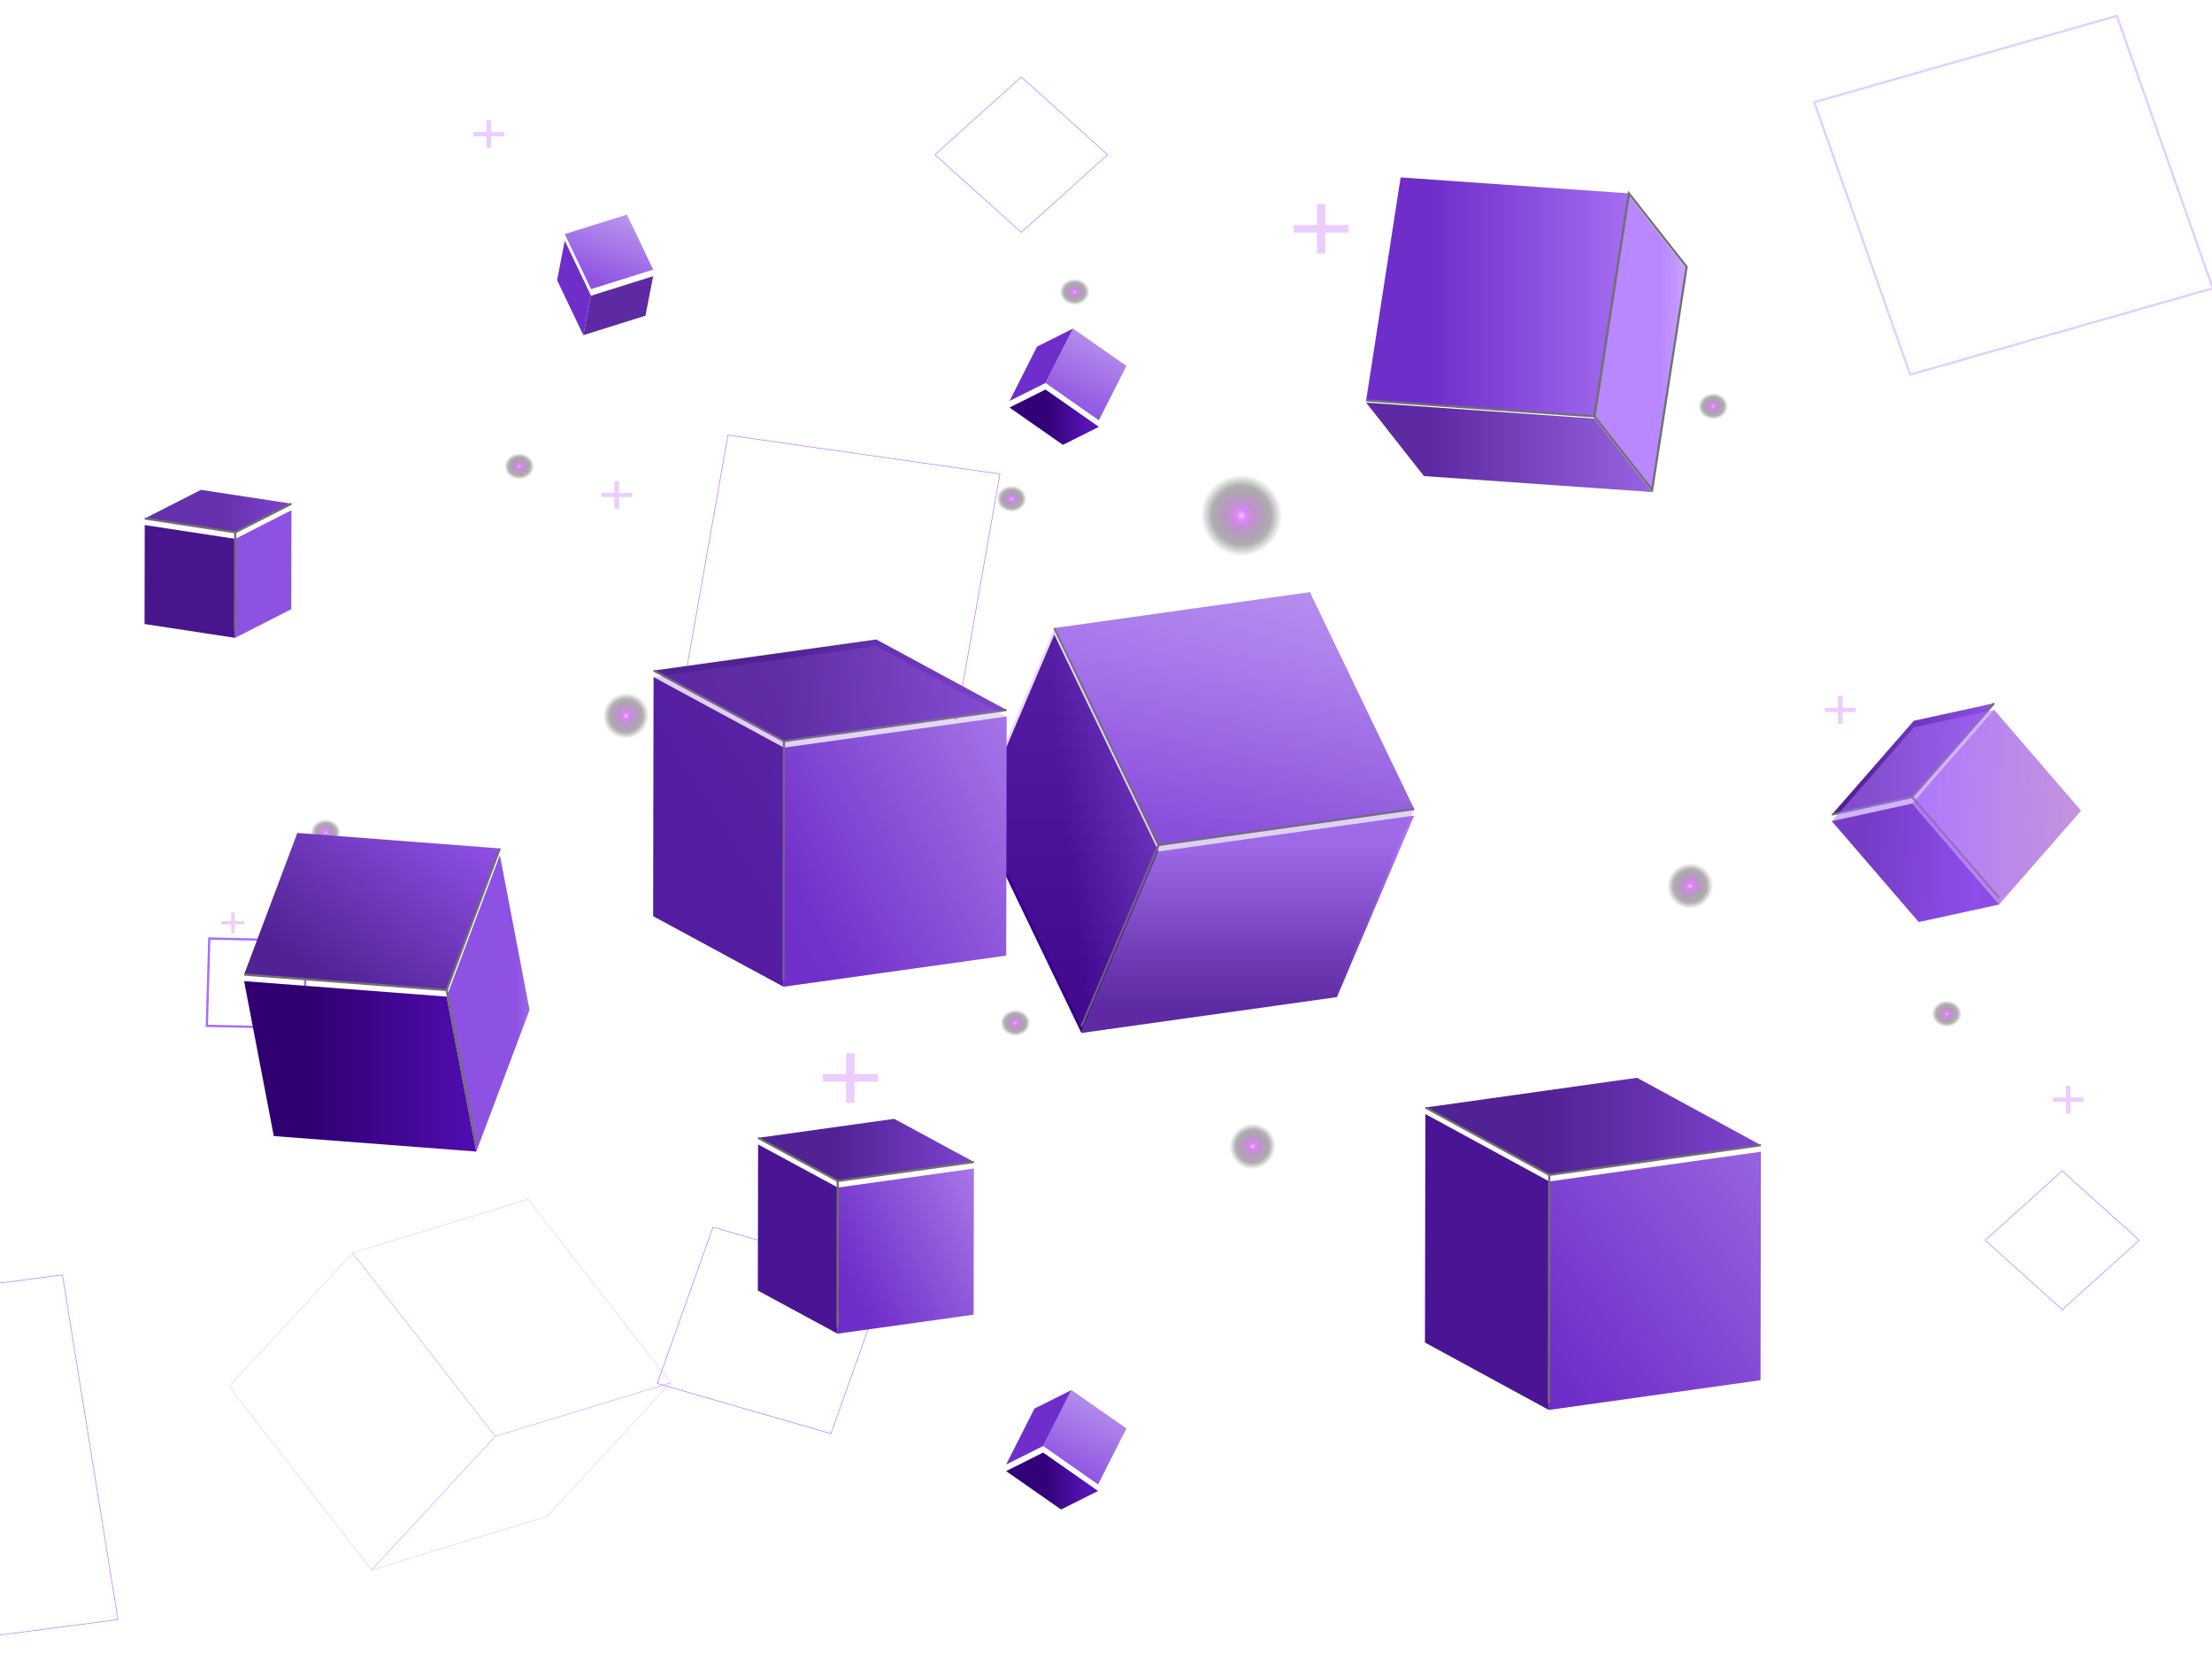 <svg xmlns="http://www.w3.org/2000/svg" xmlns:xlink="http://www.w3.org/1999/xlink" width="1010" height="765" viewBox="0 0 1010 765"><defs><clipPath id="a"><rect width="1010" height="765" transform="translate(0 1391)" fill="none" stroke="#707070" stroke-width="1"/></clipPath><radialGradient id="b" cx="0.5" cy="0.5" r="0.247" gradientTransform="matrix(1, 0, 0, 0.978, 0, 0.011)" gradientUnits="objectBoundingBox"><stop offset="0" stop-color="#d8b1ff" stop-opacity="0.624"/><stop offset="0.118" stop-color="#cf33ff" stop-opacity="0.604"/><stop offset="0.345" stop-color="#782492" stop-opacity="0.49"/><stop offset="0.729" stop-color="#171318" stop-opacity="0.345"/><stop offset="1" stop-color="#171318" stop-opacity="0"/></radialGradient><linearGradient id="o" x1="0.7" y1="0.885" x2="0.7" y2="0.139" gradientUnits="objectBoundingBox"><stop offset="0" stop-color="#5d2aa3"/><stop offset="1" stop-color="#a974f2"/></linearGradient><filter id="p" x="435.253" y="313.852" width="268.965" height="216.27" filterUnits="userSpaceOnUse"><feOffset dy="3" input="SourceAlpha"/><feGaussianBlur stdDeviation="19.5" result="q"/><feFlood flood-color="#150b1f" flood-opacity="0.161"/><feComposite operator="in" in2="q"/><feComposite in="SourceGraphic"/></filter><linearGradient id="r" x1="0.514" y1="0.577" x2="1.293" y2="0.407" gradientUnits="objectBoundingBox"><stop offset="0" stop-color="#39008a"/><stop offset="1" stop-color="#8146d4"/></linearGradient><filter id="s" x="387.616" y="231.256" width="199.913" height="298.866" filterUnits="userSpaceOnUse"><feOffset dy="3" input="SourceAlpha"/><feGaussianBlur stdDeviation="19.5" result="t"/><feFlood flood-color="#150b1f" flood-opacity="0.161"/><feComposite operator="in" in2="t"/><feComposite in="SourceGraphic"/></filter><linearGradient id="u" x1="0.489" y1="0.975" x2="0.874" y2="0.042" gradientUnits="objectBoundingBox"><stop offset="0" stop-color="#8e52e3"/><stop offset="1" stop-color="#bb98ed"/></linearGradient><linearGradient id="w" x1="0.207" y1="0.867" x2="1.866" y2="-0.152" gradientUnits="objectBoundingBox"><stop offset="0" stop-color="#6f2ec9"/><stop offset="1" stop-color="#ceabff"/></linearGradient><filter id="x" x="335.251" y="304.634" width="146.869" height="168.342" filterUnits="userSpaceOnUse"><feOffset dy="3" input="SourceAlpha"/><feGaussianBlur stdDeviation="7.5" result="y"/><feFlood flood-color="#150b1f" flood-opacity="0.161"/><feComposite operator="in" in2="y"/><feComposite in="SourceGraphic"/></filter><linearGradient id="z" x1="0.983" y1="0.5" x2="1.983" y2="0.5" gradientUnits="objectBoundingBox"><stop offset="0" stop-color="#4a1594"/><stop offset="1" stop-color="#5313ad"/></linearGradient><filter id="aa" x="275.742" y="286.648" width="104.714" height="186.328" filterUnits="userSpaceOnUse"><feOffset dy="3" input="SourceAlpha"/><feGaussianBlur stdDeviation="7.5" result="ab"/><feFlood flood-color="#150b1f" flood-opacity="0.161"/><feComposite operator="in" in2="ab"/><feComposite in="SourceGraphic"/></filter><linearGradient id="ac" x1="0.364" y1="0.5" x2="1.364" y2="0.5" gradientUnits="objectBoundingBox"><stop offset="0" stop-color="#512294"/><stop offset="1" stop-color="#9857f2"/></linearGradient><filter id="ae" x="275.241" y="271.921" width="207.379" height="201.574" filterUnits="userSpaceOnUse"><feOffset dy="3" input="SourceAlpha"/><feGaussianBlur stdDeviation="7.5" result="af"/><feFlood flood-color="#150b1f" flood-opacity="0.161"/><feComposite operator="in" in2="af"/><feComposite in="SourceGraphic"/></filter><filter id="ah" x="359.902" y="510.984" width="107.273" height="120.4" filterUnits="userSpaceOnUse"><feOffset dy="3" input="SourceAlpha"/><feGaussianBlur stdDeviation="7.5" result="ai"/><feFlood flood-color="#150b1f" flood-opacity="0.161"/><feComposite operator="in" in2="ai"/><feComposite in="SourceGraphic"/></filter><filter id="ak" x="323.524" y="499.99" width="81.503" height="131.395" filterUnits="userSpaceOnUse"><feOffset dy="3" input="SourceAlpha"/><feGaussianBlur stdDeviation="7.5" result="al"/><feFlood flood-color="#150b1f" flood-opacity="0.161"/><feComposite operator="in" in2="al"/><feComposite in="SourceGraphic"/></filter><linearGradient id="an" x1="0.177" y1="1" x2="2.414" y2="-0.995" xlink:href="#w"/><filter id="ao" x="684.702" y="503.328" width="141.835" height="162.89" filterUnits="userSpaceOnUse"><feOffset dy="3" input="SourceAlpha"/><feGaussianBlur stdDeviation="7.5" result="ap"/><feFlood flood-color="#150b1f" flood-opacity="0.161"/><feComposite operator="in" in2="ap"/><feComposite in="SourceGraphic"/></filter><filter id="ar" x="628.134" y="486.137" width="101.763" height="180.081" filterUnits="userSpaceOnUse"><feOffset dy="3" input="SourceAlpha"/><feGaussianBlur stdDeviation="7.5" result="as"/><feFlood flood-color="#150b1f" flood-opacity="0.161"/><feComposite operator="in" in2="as"/><feComposite in="SourceGraphic"/></filter><linearGradient id="au" x1="0.851" y1="0.5" x2="1.851" y2="0.5" gradientUnits="objectBoundingBox"><stop offset="0" stop-color="#47158c"/><stop offset="1" stop-color="#5614b3"/></linearGradient><filter id="av" x="43.5" y="217.216" width="86.419" height="96.492" filterUnits="userSpaceOnUse"><feOffset dy="3" input="SourceAlpha"/><feGaussianBlur stdDeviation="7.5" result="aw"/><feFlood flood-color="#150b1f" flood-opacity="0.161"/><feComposite operator="in" in2="aw"/><feComposite in="SourceGraphic"/></filter><linearGradient id="ax" x1="1.369" y1="0.5" x2="2.369" y2="0.5" gradientUnits="objectBoundingBox"><stop offset="0" stop-color="#8e52e3"/><stop offset="1" stop-color="#e7d6ff"/></linearGradient><filter id="ay" x="84.835" y="210.447" width="70.747" height="103.26" filterUnits="userSpaceOnUse"><feOffset dy="3" input="SourceAlpha"/><feGaussianBlur stdDeviation="7.5" result="az"/><feFlood flood-color="#150b1f" flood-opacity="0.161"/><feComposite operator="in" in2="az"/><feComposite in="SourceGraphic"/></filter><linearGradient id="ba" x1="0.526" y1="0.5" x2="1.526" y2="0.5" gradientUnits="objectBoundingBox"><stop offset="0" stop-color="#6531ad"/><stop offset="1" stop-color="#9857f2"/></linearGradient><linearGradient id="bc" x1="0.427" y1="0.667" x2="0.86" y2="0.667" gradientUnits="objectBoundingBox"><stop offset="0" stop-color="#320078"/><stop offset="1" stop-color="#5614b3"/></linearGradient><filter id="bd" x="438.45" y="155.339" width="85.791" height="70.263" filterUnits="userSpaceOnUse"><feOffset dy="3" input="SourceAlpha"/><feGaussianBlur stdDeviation="7.5" result="be"/><feFlood flood-color="#150b1f" flood-opacity="0.161"/><feComposite operator="in" in2="be"/><feComposite in="SourceGraphic"/></filter><linearGradient id="bf" x1="2.979" y1="0.474" x2="4.85" y2="0.474" gradientUnits="objectBoundingBox"><stop offset="0" stop-color="#6f2ec9"/><stop offset="1" stop-color="#b682ff"/></linearGradient><linearGradient id="bh" x1="1.072" y1="0.934" x2="2.351" y2="0.934" xlink:href="#o"/><filter id="bi" x="243.85" y="103.596" width="76.892" height="71.919" filterUnits="userSpaceOnUse"><feOffset dy="3" input="SourceAlpha"/><feGaussianBlur stdDeviation="7.5" result="bj"/><feFlood flood-color="#150b1f" flood-opacity="0.161"/><feComposite operator="in" in2="bj"/><feComposite in="SourceGraphic"/></filter><filter id="bl" x="231.865" y="87.381" width="60.498" height="88.134" filterUnits="userSpaceOnUse"><feOffset dy="3" input="SourceAlpha"/><feGaussianBlur stdDeviation="7.5" result="bm"/><feFlood flood-color="#150b1f" flood-opacity="0.161"/><feComposite operator="in" in2="bm"/><feComposite in="SourceGraphic"/></filter><filter id="bp" x="436.898" y="640.672" width="86.977" height="70.998" filterUnits="userSpaceOnUse"><feOffset dy="3" input="SourceAlpha"/><feGaussianBlur stdDeviation="7.5" result="bq"/><feFlood flood-color="#150b1f" flood-opacity="0.161"/><feComposite operator="in" in2="bq"/><feComposite in="SourceGraphic"/></filter><linearGradient id="bs" x1="0.076" y1="0.5" x2="2.14" y2="0.587" gradientUnits="objectBoundingBox"><stop offset="0" stop-color="#b482fa"/><stop offset="1" stop-color="#fffde0"/></linearGradient><filter id="bt" x="850.595" y="301.563" width="122.073" height="133.849" filterUnits="userSpaceOnUse"><feOffset dy="3" input="SourceAlpha"/><feGaussianBlur stdDeviation="7.5" result="bu"/><feFlood flood-color="#150b1f" flood-opacity="0.161"/><feComposite operator="in" in2="bu"/><feComposite in="SourceGraphic"/></filter><linearGradient id="bv" x1="0.18" y1="0.641" x2="0.86" y2="0.667" gradientUnits="objectBoundingBox"><stop offset="0" stop-color="#390089"/><stop offset="1" stop-color="#6d26d1"/></linearGradient><filter id="bw" x="813.943" y="344.381" width="121.323" height="99.033" filterUnits="userSpaceOnUse"><feOffset dy="3" input="SourceAlpha"/><feGaussianBlur stdDeviation="7.5" result="bx"/><feFlood flood-color="#150b1f" flood-opacity="0.161"/><feComposite operator="in" in2="bx"/><feComposite in="SourceGraphic"/></filter><linearGradient id="by" x1="0.136" y1="0.871" x2="1.177" y2="0.81" xlink:href="#ac"/><linearGradient id="bz" x1="0.375" y1="0.944" x2="1.107" y2="0.944" gradientUnits="objectBoundingBox"><stop offset="0" stop-color="#ab71fc"/><stop offset="0.995" stop-color="#a465fa"/><stop offset="1" stop-color="#ffe0eb"/></linearGradient><filter id="ca" x="812.81" y="301.01" width="160.521" height="142.955" filterUnits="userSpaceOnUse"><feOffset dy="3" input="SourceAlpha"/><feGaussianBlur stdDeviation="7.5" result="cb"/><feFlood flood-color="#150b1f" flood-opacity="0.161"/><feComposite operator="in" in2="cb"/><feComposite in="SourceGraphic"/></filter><linearGradient id="cc" y1="0.5" x2="1" y2="0.526" gradientUnits="objectBoundingBox"><stop offset="0" stop-color="#ffcb55" stop-opacity="0"/><stop offset="1" stop-color="#ffbd27" stop-opacity="0.224"/></linearGradient><filter id="cd" x="849.933" y="300.8" width="123.397" height="135.375" filterUnits="userSpaceOnUse"><feOffset dy="3" input="SourceAlpha"/><feGaussianBlur stdDeviation="7.5" result="ce"/><feFlood flood-color="#150b1f" flood-opacity="0.161"/><feComposite operator="in" in2="ce"/><feComposite in="SourceGraphic"/></filter><linearGradient id="cf" x1="0.3" y1="0.5" x2="1.3" y2="0.5" gradientUnits="objectBoundingBox"><stop offset="0" stop-color="#300073"/><stop offset="1" stop-color="#6012cc"/></linearGradient><filter id="cg" x="88.953" y="425.44" width="151.027" height="122.805" filterUnits="userSpaceOnUse"><feOffset dy="3" input="SourceAlpha"/><feGaussianBlur stdDeviation="7.5" result="ch"/><feFlood flood-color="#150b1f" flood-opacity="0.161"/><feComposite operator="in" in2="ch"/><feComposite in="SourceGraphic"/></filter><linearGradient id="ci" x1="0.841" y1="0.5" x2="1.841" y2="0.5" xlink:href="#ax"/><filter id="cj" x="181.43" y="367.85" width="82.858" height="180.396" filterUnits="userSpaceOnUse"><feOffset dy="3" input="SourceAlpha"/><feGaussianBlur stdDeviation="7.5" result="ck"/><feFlood flood-color="#150b1f" flood-opacity="0.161"/><feComposite operator="in" in2="ck"/><feComposite in="SourceGraphic"/></filter><linearGradient id="cl" x1="0.299" y1="0.904" x2="1.215" y2="0.122" xlink:href="#ac"/><linearGradient id="cm" x1="0.227" y1="0.5" x2="1.227" y2="0.5" xlink:href="#o"/><filter id="cn" x="601.28" y="161.308" width="175.59" height="85.831" filterUnits="userSpaceOnUse"><feOffset dy="1" input="SourceAlpha"/><feGaussianBlur stdDeviation="7.5" result="co"/><feFlood flood-color="#150b1f" flood-opacity="0.161"/><feComposite operator="in" in2="co"/><feComposite in="SourceGraphic"/></filter><linearGradient id="cp" x1="0.705" y1="0.5" x2="1.705" y2="0.5" gradientUnits="objectBoundingBox"><stop offset="0" stop-color="#b987ff"/><stop offset="0.995" stop-color="#ede0ff"/><stop offset="1" stop-color="#ffe0eb"/></linearGradient><filter id="cq" x="705.488" y="66.787" width="87.129" height="180.352" filterUnits="userSpaceOnUse"><feOffset dy="1" input="SourceAlpha"/><feGaussianBlur stdDeviation="7.5" result="cr"/><feFlood flood-color="#150b1f" flood-opacity="0.161"/><feComposite operator="in" in2="cr"/><feComposite in="SourceGraphic"/></filter><linearGradient id="cs" x1="0.248" y1="0.5" x2="1.248" y2="0.5" xlink:href="#bf"/><filter id="cu" x="600.752" y="58.969" width="192.392" height="188.811" filterUnits="userSpaceOnUse"><feOffset dy="1" input="SourceAlpha"/><feGaussianBlur stdDeviation="7.5" result="cv"/><feFlood flood-color="#150b1f" flood-opacity="0.161"/><feComposite operator="in" in2="cv"/><feComposite in="SourceGraphic"/></filter></defs><g transform="translate(0 -1391)" clip-path="url(#a)"><g transform="translate(75)"><g transform="translate(-924.797 -3604.117)"><g transform="translate(703.496 5002.353)"><path d="M0,0,131.787-4.17l-4.17,143.621L-4.17,143.621Z" transform="translate(1112.857 0) rotate(72.412)" fill="none" stroke="#a769ff" stroke-width="1" opacity="0.328"/><path d="M0,0,125.384-1.952,123.432,111.5-1.952,113.451Z" transform="matrix(0.988, 0.157, -0.157, 0.988, 478.685, 191.417)" fill="none" stroke="#a769ff" stroke-width="0.25"/><path d="M0,0,52.952-2.784,50.168,50.168-2.784,52.952Z" transform="translate(612.621 27.904) rotate(45)" fill="none" stroke="#a769ff" stroke-width="0.25"/><path d="M0,0,47.265-2.485,44.781,44.781-2.485,47.265Z" transform="translate(1087.915 527.344) rotate(45)" fill="none" stroke="#a769ff" stroke-width="0.25"/><path d="M0,0,75.727,2.419l2.419,82.492L2.419,82.492Z" transform="translate(551.133 575.916) rotate(107.787)" fill="none" stroke="#a769ff" stroke-width="0.25"/><path d="M0,0,159.361-2.506l-2.506,176.278L-2.506,176.278Z" transform="translate(174.813 574.83) rotate(81.749)" fill="none" stroke="#a769ff" stroke-width="0.25"/><path d="M0,0,39.876.111l.111,44.3L.111,44.3Z" transform="translate(286.15 422.243) rotate(91.442)" fill="none" stroke="#a769ff" stroke-width="1"/></g><g transform="translate(954.354 5542.65)" opacity="0.37" style="mix-blend-mode:screen;isolation:isolate"><g transform="translate(0 24.496)"><path d="M448.86,464.7l-56.437,61L327.282,441.96l56.437-61Z" transform="translate(-327.282 -380.958)" fill="none" stroke="#a769ff" stroke-miterlimit="10" stroke-width="0.25"/></g><g transform="translate(65.141 83.743)"><path d="M409.371,431.374l80.093-24.5-56.437,61-80.093,24.5Z" transform="translate(-352.934 -406.878)" fill="none" stroke="#a769ff" stroke-miterlimit="10" stroke-width="0.25"/><line y1="61.002" x2="56.437" transform="translate(0 24.495)" fill="none" stroke="#a769ff" stroke-miterlimit="10" stroke-width="0.25" style="mix-blend-mode:color-dodge;isolation:isolate"/></g><g transform="translate(56.437)"><path d="M349.506,394.737l80.094-24.5,65.141,83.743-80.093,24.5Z" transform="translate(-349.506 -370.242)" fill="none" stroke="#a769ff" stroke-miterlimit="10" stroke-width="0.25"/><path d="M494.741,440.206l-80.093,24.5-65.141-83.743" transform="translate(-349.506 -356.462)" fill="none" stroke="#a769ff" stroke-miterlimit="10" stroke-width="0.25" style="mix-blend-mode:color-dodge;isolation:isolate"/></g></g><g transform="translate(950.885 5050.021)" opacity="0.25"><g transform="translate(489.611 38.255)"><rect width="3.815" height="22.608" transform="translate(10.651)" fill="#b236ff"/><rect width="3.434" height="25.117" transform="translate(0 13.021) rotate(-90)" fill="#b236ff"/></g><g transform="translate(274.609 425.914)"><rect width="3.815" height="22.608" transform="translate(10.651)" fill="#b236ff"/><rect width="3.434" height="25.117" transform="translate(0 13.021) rotate(-90)" fill="#b236ff"/></g><g transform="translate(173.453 164.734)"><rect width="2.143" height="12.703" transform="translate(5.985)" fill="#b236ff"/><rect width="1.93" height="14.113" transform="translate(0 7.317) rotate(-90)" fill="#b236ff"/></g><g transform="translate(836.244 440.772)"><rect width="2.144" height="12.703" transform="translate(5.984)" fill="#b236ff"/><rect width="1.93" height="14.113" transform="translate(0 7.316) rotate(-90)" fill="#b236ff"/></g><g transform="translate(115.049 0)"><rect width="2.144" height="12.703" transform="translate(5.984)" fill="#b236ff"/><rect width="1.93" height="14.113" transform="translate(0 7.316) rotate(-90)" fill="#b236ff"/></g><g transform="translate(732.128 262.863)"><rect width="2.144" height="12.703" transform="translate(5.984)" fill="#b236ff"/><rect width="1.93" height="14.113" transform="translate(0 7.316) rotate(-90)" fill="#b236ff"/></g><g transform="translate(0 361.596)"><rect width="1.608" height="9.528" transform="translate(4.488)" fill="#b236ff"/><rect width="1.447" height="10.585" transform="translate(0 5.487) rotate(-90)" fill="#b236ff"/></g></g><g transform="translate(984.731 5115.931)" style="isolation:isolate"><path d="M377.384,238.745a11.581,11.581,0,0,1,1.483-17.511,14.87,14.87,0,0,1,19.419,1.723,11.581,11.581,0,0,1-1.486,17.511A14.869,14.869,0,0,1,377.384,238.745Z" transform="translate(-285.642 -138.745)" fill="url(#b)"/><path d="M465.9,245.227a11.579,11.579,0,0,1,1.483-17.511,14.867,14.867,0,0,1,19.416,1.723,11.579,11.579,0,0,1-1.483,17.511A14.869,14.869,0,0,1,465.9,245.227Z" transform="translate(-149.383 -130.411)" fill="url(#b)"/><path d="M634.049,348.08a11.584,11.584,0,0,1,1.486-17.514,14.87,14.87,0,0,1,19.416,1.723,11.581,11.581,0,0,1-1.483,17.511A14.873,14.873,0,0,1,634.049,348.08Z" transform="translate(109.474 1.832)" fill="url(#b)"/><path d="M342.563,311.894a11.581,11.581,0,0,1,1.486-17.511,14.867,14.867,0,0,1,19.416,1.721,11.581,11.581,0,0,1-1.483,17.511A14.87,14.87,0,0,1,342.563,311.894Z" transform="translate(-339.244 -44.694)" fill="url(#b)"/><path d="M592.049,226.745a11.581,11.581,0,0,1,1.486-17.511,14.867,14.867,0,0,1,19.416,1.723,11.581,11.581,0,0,1-1.483,17.511A14.873,14.873,0,0,1,592.049,226.745Z" transform="translate(44.819 -154.175)" fill="url(#b)"/><path d="M477.231,203.894a11.581,11.581,0,0,1,1.483-17.511,14.87,14.87,0,0,1,19.419,1.721,11.581,11.581,0,0,1-1.485,17.511A14.867,14.867,0,0,1,477.231,203.894Z" transform="translate(-131.936 -183.556)" fill="url(#b)"/><path d="M466.563,349.894a11.581,11.581,0,0,1,1.486-17.511,14.866,14.866,0,0,1,19.416,1.721,11.581,11.581,0,0,1-1.483,17.511A14.87,14.87,0,0,1,466.563,349.894Z" transform="translate(-148.356 4.166)" fill="url(#b)"/><path d="M20.75,1.065a23.59,23.59,0,0,1,21.839,21.9c.6,11.5-8.2,20.355-19.662,19.767a23.59,23.59,0,0,1-21.839-21.9C.487,9.326,9.29.477,20.75,1.065Z" transform="translate(120.094 203.243) rotate(-40.013)" fill="url(#b)"/><path d="M20.751,1.065A23.59,23.59,0,0,1,42.59,22.96c.6,11.5-8.2,20.354-19.662,19.766a23.59,23.59,0,0,1-21.839-21.9C.487,9.326,9.29.477,20.751,1.065Z" transform="matrix(0.766, -0.643, 0.643, 0.766, 494.235, 76.76)" fill="url(#b)"/><path d="M37.513,1.925c20.718,1.063,38.394,18.784,39.48,39.582S62.166,78.3,41.448,77.24,3.054,58.455,1.968,37.658,16.8.862,37.513,1.925Z" transform="matrix(0.766, -0.643, 0.643, 0.766, 376.241, 109.6)" fill="url(#b)"/><path d="M20.751,1.065A23.59,23.59,0,0,1,42.59,22.96c.6,11.5-8.2,20.354-19.662,19.766a23.59,23.59,0,0,1-21.839-21.9C.487,9.326,9.29.477,20.751,1.065Z" transform="matrix(0.766, -0.643, 0.643, 0.766, 605.97, 280.955)" fill="url(#b)"/><path d="M20.751,1.065a23.59,23.59,0,0,1,21.839,21.9c.6,11.5-8.2,20.354-19.662,19.767a23.59,23.59,0,0,1-21.839-21.9C.487,9.326,9.29.477,20.751,1.065Z" transform="translate(406.202 399.816) rotate(-40.009)" fill="url(#b)"/><path d="M20.75,1.065a23.59,23.59,0,0,1,21.839,21.9c.6,11.5-8.2,20.355-19.662,19.767a23.59,23.59,0,0,1-21.839-21.9C.487,9.326,9.29.477,20.75,1.065Z" transform="translate(297.854 259.625) rotate(-40.013)" fill="url(#b)"/></g></g><g transform="translate(0 5.351)"><g transform="translate(1 159.246)"><g transform="translate(370.116 1496.759)" style="isolation:isolate"><g transform="matrix(1, 0, 0, 1, -446.12, -270.36)" filter="url(#p)"><path d="M674,291.992l-35.276,82.87-116.689,16.4,35.276-82.87Z" transform="translate(-28.28 77.36)" fill="url(#o)"/></g><g transform="matrix(1, 0, 0, 1, -446.12, -270.36)" filter="url(#s)"><path d="M541.962,425.815l-47.637-99,35.277-82.87,47.637,99Z" transform="translate(-48.21 42.81)" fill="url(#r)"/></g><line x1="35.277" y2="82.87" transform="translate(47.637 115.395)" fill="none" stroke="#707070" stroke-miterlimit="10" stroke-width="1" style="mix-blend-mode:color-dodge;isolation:isolate"/><path d="M562.481,349.805l-47.637-99,116.689-16.4,47.637,99Z" transform="translate(-479.568 -234.41)" fill="url(#u)"/><path d="M679.17,326.545l-116.689,16.4-47.637-99" transform="translate(-479.568 -227.55)" fill="none" stroke="#707070" stroke-miterlimit="10" stroke-width="1" style="mix-blend-mode:color-dodge;isolation:isolate"/><path d="M-5445.479-1463.091l-47.637-99,35.277-82.87,116.689-16.4,47.636,99-35.277,82.87Z" transform="translate(5493.116 1661.356)" stroke="rgba(0,0,0,0)" stroke-miterlimit="10" stroke-width="1" opacity="0.25" fill="url(#o)" style="mix-blend-mode:multiply;isolation:isolate"/></g><g transform="translate(222.242 1518.341)" style="isolation:isolate"><g transform="matrix(1, 0, 0, 1, -298.24, -291.94)" filter="url(#x)"><path d="M584.321,348.357l-.2,109.132L482.452,471.7l.2-109.132Z" transform="translate(-124.7 -24.22)" fill="url(#w)"/></g><g transform="matrix(1, 0, 0, 1, -298.24, -291.94)" filter="url(#aa)"><path d="M524.021,484.233l-59.51-32.2.2-109.132,59.51,32.2Z" transform="translate(-166.27 -36.76)" fill="url(#z)"/></g><line x1="0.204" y2="109.132" transform="translate(59.509 46.406)" fill="none" stroke="#707070" stroke-miterlimit="10" stroke-width="1" style="mix-blend-mode:color-dodge;isolation:isolate"/><path d="M524.082,385l-59.509-32.2L566.237,338.6l59.509,32.2Z" transform="translate(-464.369 -338.597)" fill="url(#ac)"/><path d="M625.747,360.891,524.082,375.1l-59.509-32.2" transform="translate(-464.369 -328.695)" fill="none" stroke="#707070" stroke-miterlimit="10" stroke-width="1" style="mix-blend-mode:color-dodge;isolation:isolate"/><g transform="matrix(1, 0, 0, 1, -298.24, -291.94)" filter="url(#ae)" style="mix-blend-mode:multiply;isolation:isolate"><path d="M-5285.733-1527.4l-59.509-32.2.2-109.132,101.665-14.21,59.509,32.2-.2,109.132Z" transform="translate(5643.48 1974.88)" stroke="rgba(0,0,0,0)" stroke-miterlimit="10" stroke-width="1" opacity="0.25" fill="url(#w)"/></g></g><g transform="translate(270.024 1737.206)" style="isolation:isolate"><g transform="matrix(1, 0, 0, 1, -346.02, -510.8)" filter="url(#ah)"><path d="M544.725,348.357,544.6,415.07l-62.148,8.687.125-66.713Z" transform="translate(-100.05 182.13)" fill="url(#w)"/></g><g transform="matrix(1, 0, 0, 1, -346.02, -510.8)" filter="url(#ak)"><path d="M500.889,429.3l-36.378-19.682.125-66.713,36.379,19.682Z" transform="translate(-118.49 176.58)" fill="url(#z)"/></g><line x1="0.125" y2="66.713" transform="translate(36.378 28.369)" fill="none" stroke="#707070" stroke-miterlimit="10" stroke-width="1" style="mix-blend-mode:color-dodge;isolation:isolate"/><path d="M500.951,366.966l-36.378-19.682,62.148-8.687L563.1,358.279Z" transform="translate(-464.448 -338.597)" fill="url(#ac)"/><path d="M563.1,353.9l-62.148,8.687L464.573,342.9" transform="translate(-464.448 -334.218)" fill="none" stroke="#707070" stroke-miterlimit="10" stroke-width="1" style="mix-blend-mode:color-dodge;isolation:isolate"/></g><g transform="translate(574.634 1718.458)" style="isolation:isolate"><g transform="matrix(1, 0, 0, 1, -650.63, -492.06)" filter="url(#ao)"><path d="M579.287,348.357l-.194,104.307-96.641,13.582.194-104.308Z" transform="translate(224.75 174.47)" fill="url(#an)"/></g><g transform="matrix(1, 0, 0, 1, -650.63, -492.06)" filter="url(#ar)"><path d="M521.08,477.986l-56.569-30.773L464.7,342.9l56.569,30.773Z" transform="translate(186.12 162.73)" fill="url(#z)"/></g><line x1="0.194" y2="104.308" transform="translate(56.568 44.355)" fill="none" stroke="#707070" stroke-miterlimit="10" stroke-width="1" style="mix-blend-mode:color-dodge;isolation:isolate"/><path d="M521.142,382.952l-56.569-30.773L561.214,338.6l56.569,30.773Z" transform="translate(-464.379 -338.597)" fill="url(#ac)"/><path d="M617.782,360.1l-96.641,13.582L464.573,342.9" transform="translate(-464.379 -329.323)" fill="none" stroke="#707070" stroke-miterlimit="10" stroke-width="1" style="mix-blend-mode:color-dodge;isolation:isolate"/></g><g transform="translate(-10 1450.042)"><g transform="matrix(1, 0, 0, 1, -66, -223.64)" filter="url(#av)"><path d="M378.962,253.894l-.084,45.184-41.336-6.308.084-45.184Z" transform="translate(-271.54 -10.87)" fill="url(#au)"/></g><g transform="matrix(1, 0, 0, 1, -66, -223.64)" filter="url(#ay)"><path d="M358.376,257.266l25.663-13.077-.084,45.184-25.663,13.077Z" transform="translate(-250.96 -14.24)" fill="url(#ax)"/></g><line y1="45.184" x2="0.084" transform="translate(41.335 19.385)" fill="none" stroke="#707070" stroke-miterlimit="10" stroke-width="1" style="mix-blend-mode:color-dodge;isolation:isolate"/><path d="M337.585,254.1l25.663-13.077,41.335,6.308L378.92,260.407Z" transform="translate(-337.5 -241.022)" fill="url(#ba)"/><path d="M404.583,244.189,378.92,257.266l-41.336-6.308" transform="translate(-337.5 -237.881)" fill="none" stroke="#707070" stroke-miterlimit="10" stroke-width="1" style="mix-blend-mode:color-dodge;isolation:isolate"/></g><g transform="translate(384.95 1376.418)"><path d="M513.425,197,537.8,214.046l-12.57,24.824-24.373-17.043Z" transform="translate(-484.437 -197.003)" fill="url(#u)"/><g transform="matrix(1, 0, 0, 1, -460.95, -150.02)" filter="url(#bd)"><path d="M533.341,226.6l-16.418,8.22L492.55,217.781l16.418-8.221Z" transform="translate(-31.6 -34.72)" fill="url(#bc)"/></g><path d="M508.968,221.827l-16.418,8.221,12.57-24.824L521.539,197Z" transform="translate(-492.55 -197.003)" fill="url(#bf)"/></g><g transform="translate(178.365 1324.387)"><path d="M418.023,165.47l28.378-8.9,11.985,25.112-28.378,8.9Z" transform="translate(-414.51 -156.573)" fill="url(#u)"/><g transform="matrix(1, 0, 0, 1, -254.37, -97.98)" filter="url(#bi)"><path d="M454.2,169.275,450.687,187.3l-28.378,8.9,3.513-18.022Z" transform="translate(-155.96 -46.18)" fill="url(#bh)"/></g><g transform="matrix(1, 0, 0, 1, -254.37, -97.98)" filter="url(#bl)"><path d="M431.745,186.185l-3.514,18.022L416.246,179.1l3.513-18.022Z" transform="translate(-161.88 -54.19)" fill="url(#bf)"/></g></g><g transform="translate(383.398 1861.029)"><path d="M513.791,197l25.081,17.538-12.936,25.546-25.082-17.538Z" transform="translate(-483.96 -197.003)" fill="url(#u)"/><g transform="matrix(1, 0, 0, 1, -459.4, -634.63)" filter="url(#bp)"><path d="M534.527,227.1l-16.9,8.459L492.551,218.02l16.9-8.46Z" transform="translate(-33.15 450.61)" fill="url(#bc)"/></g><path d="M509.446,222.549l-16.9,8.46,12.936-25.546,16.9-8.46Z" transform="translate(-492.551 -197.003)" fill="url(#bf)"/></g><g transform="translate(760.443 1547.466)"><g transform="matrix(1, 0, 0, 1, -836.44, -321.06)" filter="url(#bt)"><path d="M683.261,276.362l39.671,46.03-37.4,42.818-39.671-46.03Z" transform="translate(227.24 44.7)" fill="url(#bs)"/></g><g transform="matrix(1, 0, 0, 1, -836.44, -321.06)" filter="url(#bw)"><path d="M702.229,345.7l-36.652,8-39.671-46.03,36.652-8Z" transform="translate(210.54 64.21)" fill="url(#bv)"/></g><line x2="39.671" y2="46.03" transform="translate(36.652 42.818)" fill="none" stroke="#707070" stroke-miterlimit="10" stroke-width="1" style="mix-blend-mode:color-dodge;isolation:isolate"/><path d="M662.558,319.181l-36.652,8,37.4-42.818,36.652-8Z" transform="translate(-625.906 -276.362)" fill="url(#by)"/><path d="M699.96,276.362l-37.4,42.818-36.652,8" transform="translate(-625.906 -276.362)" fill="none" stroke="#707070" stroke-miterlimit="10" stroke-width="1" style="mix-blend-mode:color-dodge;isolation:isolate"/><g transform="matrix(1, 0, 0, 1, -836.44, -321.06)" filter="url(#ca)" style="mix-blend-mode:multiply;isolation:isolate"><path d="M-5883.442-1661.241h0l37.4-42.817,36.652-8,39.67,46.031-37.4,42.817h0l-36.65,8Z" transform="translate(6719.89 2033.13)" stroke="rgba(0,0,0,0)" stroke-miterlimit="10" stroke-width="1" opacity="0.535" fill="url(#bz)"/></g><g transform="matrix(1, 0, 0, 1, -836.44, -321.06)" filter="url(#cd)"><path d="M683.261,276.362l39.671,46.03-37.4,42.818-39.671-46.03Z" transform="translate(227.24 44.7)" stroke="rgba(0,0,0,0)" stroke-miterlimit="10" stroke-width="1" opacity="0.535" fill="url(#cc)"/></g></g><g transform="translate(35.453 1606.683)" style="isolation:isolate"><g transform="matrix(1, 0, 0, 1, -111.45, -380.28)" filter="url(#cg)"><path d="M436.753,332.3,450.3,403.031l-92.478-7.07-13.549-70.735Z" transform="translate(-232.82 119.71)" fill="url(#cf)"/></g><g transform="matrix(1, 0, 0, 1, -111.45, -380.28)" filter="url(#cj)"><path d="M395.667,357.882l24.309-64.661,13.549,70.735-24.309,64.66Z" transform="translate(-191.74 94.13)" fill="url(#ci)"/></g><line x1="13.549" y1="70.735" transform="translate(92.478 71.73)" fill="none" stroke="#707070" stroke-miterlimit="10" stroke-width="1" style="mix-blend-mode:color-dodge;isolation:isolate"/><path d="M344.275,353.953l24.309-64.66,92.478,7.07-24.309,64.66Z" transform="translate(-344.275 -289.292)" fill="url(#cl)"/><path d="M461.062,293.221l-24.309,64.661-92.478-7.07" transform="translate(-344.275 -286.151)" fill="none" stroke="#707070" stroke-miterlimit="10" stroke-width="1" style="mix-blend-mode:color-dodge;isolation:isolate"/></g><g transform="translate(547.78 1307.403)"><g transform="matrix(1, 0, 0, 1, -623.78, -81)" filter="url(#cn)"><path d="M664.626,235.546l26.382,33.544L586.8,261.8l-26.382-33.544Z" transform="translate(63.36 -45.45)" fill="url(#cm)"/></g><g transform="matrix(1, 0, 0, 1, -623.78, -81)" filter="url(#cq)"><path d="M622.527,273.732l15.746-101.808,26.382,33.544L648.909,307.276Z" transform="translate(105.46 -83.64)" fill="url(#cp)"/></g><path d="M622.527,273.732l15.746-101.808,26.382,33.544L648.909,307.276Z" transform="translate(-518.319 -164.636)" fill="none" stroke="#707070" stroke-miterlimit="10" stroke-width="1"/><path d="M560.418,269.389,576.164,167.58l104.208,7.287L664.626,276.676Z" transform="translate(-560.417 -167.58)" fill="url(#cs)"/><path d="M680.372,171.923,664.626,273.732l-104.208-7.287" transform="translate(-560.417 -164.636)" fill="none" stroke="#707070" stroke-miterlimit="10" stroke-width="1" style="mix-blend-mode:color-dodge;isolation:isolate"/><g transform="matrix(1, 0, 0, 1, -623.78, -81)" filter="url(#cu)" style="mix-blend-mode:multiply;isolation:isolate"><path d="M-5540.19-1329.361h0l-104.206-7.286-26.383-33.544L-5655.034-1472l104.208,7.287,26.383,33.544-15.747,101.807h0Z" transform="translate(6294.56 1553)" stroke="rgba(0,0,0,0)" stroke-miterlimit="10" stroke-width="1" opacity="0.25" fill="url(#cm)"/></g></g></g></g></g></g></svg>